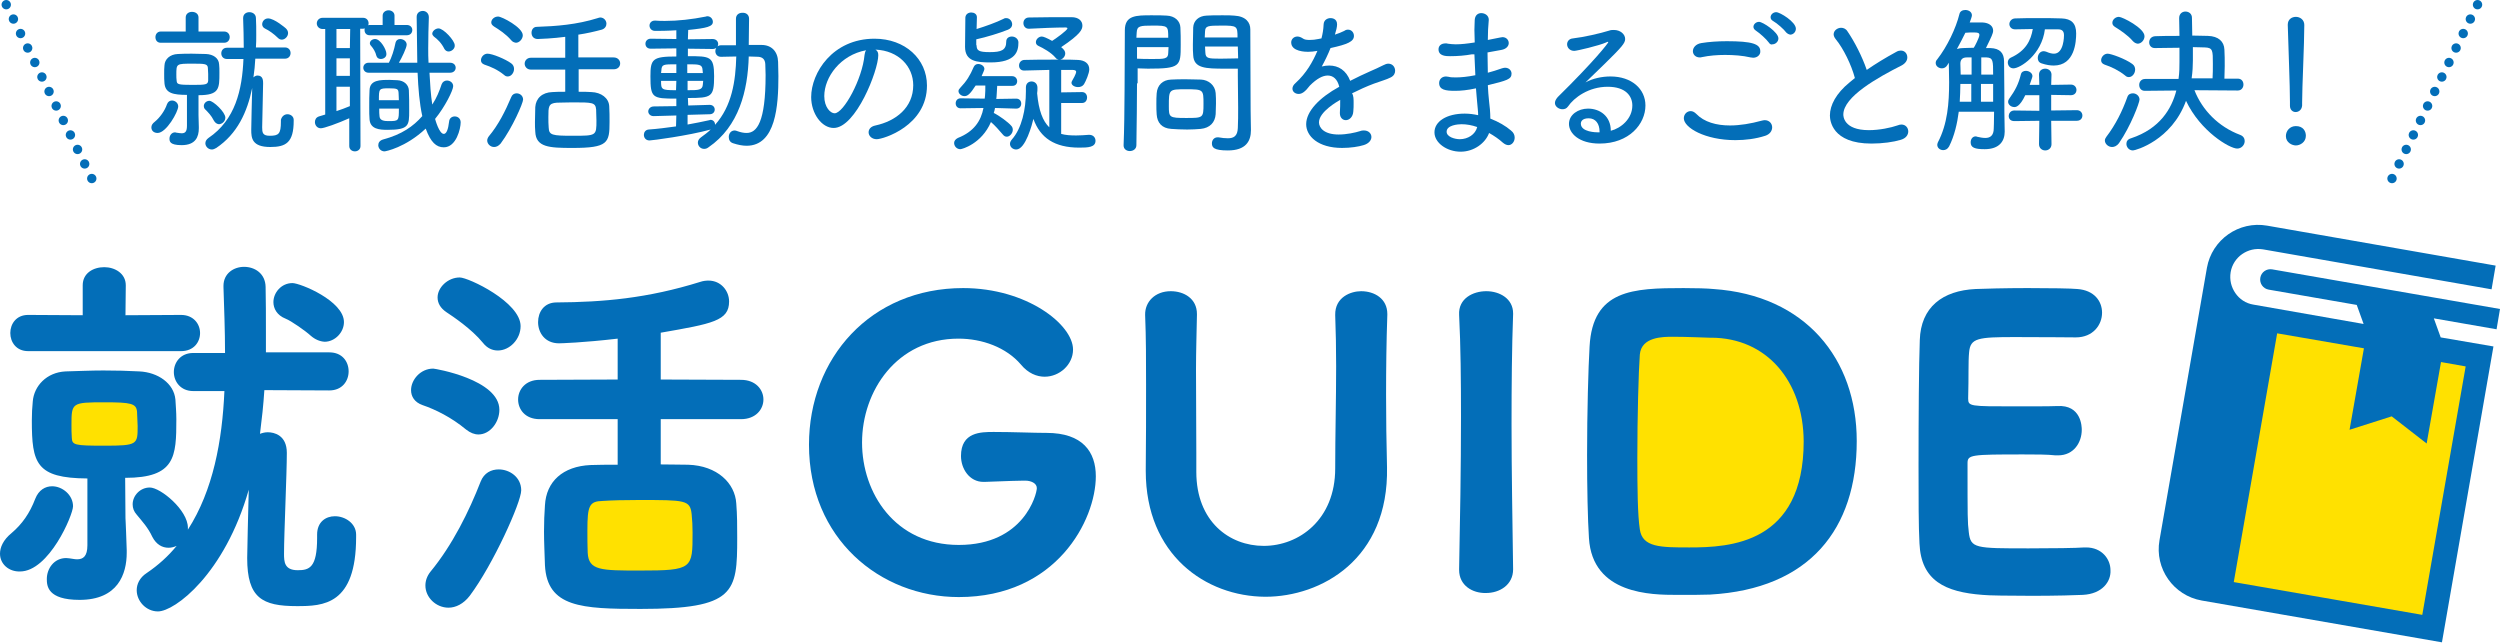 <?xml version="1.0" encoding="utf-8"?>
<!-- Generator: Adobe Illustrator 24.1.0, SVG Export Plug-In . SVG Version: 6.00 Build 0)  -->
<svg version="1.1" id="レイヤー_1" xmlns="http://www.w3.org/2000/svg" xmlns:xlink="http://www.w3.org/1999/xlink" x="0px"
	 y="0px" viewBox="0 0 801 205.9" style="enable-background:new 0 0 801 205.9;" xml:space="preserve">
<style type="text/css">
	.st0{fill:#036EB8;}
	.st1{fill:none;stroke:#036EB8;stroke-width:3;stroke-linecap:round;stroke-miterlimit:10;}
	.st2{fill:none;stroke:#036EB8;stroke-width:3;stroke-linecap:round;stroke-miterlimit:10;stroke-dasharray:0,5.173;}
	.st3{fill:#FFE100;}
</style>
<g>
	<path class="st0" d="M48.5,40.8c0-0.6,0.3-1.2,1.1-1.8c1.6-1.3,3.2-3.5,3.9-5.6c0.3-0.8,0.9-1.2,1.6-1.2c1,0,2,0.8,2,1.9
		c0,1.7-3.8,8.5-6.6,8.5C49.3,42.6,48.5,41.9,48.5,40.8z M51.5,13.7c-1.2,0-1.7-0.9-1.7-1.8c0-0.9,0.6-1.8,1.7-1.8h8V5.6
		c0-1.2,1-1.8,2-1.8c1.1,0,2.1,0.6,2.1,1.8v4.5h8.2c1.2,0,1.8,0.9,1.8,1.8c0,0.9-0.6,1.8-1.8,1.8H51.5z M60,30.4
		c-4.5,0-7-0.5-7.3-3.7c-0.1-0.9-0.1-1.9-0.1-3c0-1,0-2,0.1-2.8c0.1-1.9,1.7-3.5,4.3-3.6c1.5-0.1,3-0.1,4.5-0.1
		c1.5,0,3.1,0.1,4.5,0.1c2.3,0.1,4.1,1.3,4.2,3.3c0.1,0.8,0.1,1.7,0.1,2.7c0,5.1,0,7.2-6.7,7.2v6.4c0,0.2,0.1,3.4,0.1,3.8v0.4
		c0,2.7-1,5.4-5.5,5.4c-3.8,0-3.9-1.2-3.9-2.1c0-1,0.7-2,1.8-2c0.1,0,0.3,0.1,0.4,0.1c0.7,0.1,1.3,0.2,1.7,0.2
		c1.1,0,1.7-0.5,1.7-2.4V30.4z M66.7,23.7c0-0.7-0.1-1.4-0.1-2c-0.1-1.3-1.2-1.3-4.9-1.3c-5.2,0-5.2,0-5.2,3.5c0,0.7,0,1.3,0.1,2
		c0.1,1.1,0.4,1.3,5.1,1.3c4.3,0,4.9-0.1,5-1.4C66.7,25.1,66.7,24.4,66.7,23.7z M68.5,38.6C67.7,37,66.7,36,65.7,35
		c-0.3-0.3-0.4-0.7-0.4-1c0-0.9,0.8-1.7,1.8-1.7c1.2,0,5.1,3.6,5.1,5.4c0,1.2-1.1,2.1-2.1,2.1C69.4,39.7,68.9,39.3,68.5,38.6z
		 M92.1,36.6c1,0,2,0.7,2,1.8v0.3c0,7-2.5,8.4-7.5,8.4c-5.9,0-6.1-2.9-6.1-5.5c0-1.6,0.2-9.4,0.3-13.4C79.2,36,76,42.9,69.3,47.4
		c-0.5,0.3-1,0.5-1.4,0.5c-1.2,0-2.1-1-2.1-2c0-0.6,0.3-1.2,1-1.7c8.6-5.8,10.8-15.4,11.2-25.3h-5.3c-1.2,0-1.8-0.9-1.8-1.8
		c0-0.9,0.6-1.8,1.8-1.8h5.4c0-3.2-0.1-6.3-0.2-9.4V5.8c0-1.3,1-1.9,2-1.9c1.1,0,2.1,0.7,2.1,1.9c0.1,1.7,0.1,3.5,0.1,5.4
		c0,1.3,0,2.7-0.1,4h9.3c1.2,0,1.8,0.9,1.8,1.8c0,0.9-0.6,1.8-1.8,1.8h-9.5c-0.1,2-0.3,4-0.6,6c0.4-0.4,0.9-0.6,1.3-0.6
		c1.8,0,1.8,1.7,1.8,2.5c0,2.9-0.3,11.4-0.3,14.1c0,1.6,0.1,2.7,2.4,2.7c2.9,0,3.6-0.6,3.6-4.5v-0.6C90.3,37.2,91.2,36.6,92.1,36.6z
		 M89,12.1c-1.2-1.2-2.9-2.4-4-2.9c-0.7-0.3-1-0.9-1-1.4c0-1,0.8-1.9,1.9-1.9c2,0,5.6,3.1,5.7,3.2c0.5,0.5,0.7,1,0.7,1.5
		c0,1.1-1,2.1-2,2.1C89.8,12.7,89.4,12.5,89,12.1z"/>
	<path class="st0" d="M112.1,37.8c-4,1.8-8.3,3.3-9.3,3.3c-1.2,0-1.9-1-1.9-2c0-0.8,0.4-1.5,1.3-1.8l2-0.6V9.3h-0.8
		c-1.2,0-1.9-0.9-1.9-1.8c0-0.9,0.7-1.8,1.9-1.8h12.9c1.2,0,1.8,0.9,1.8,1.8c0,0.2-0.1,0.4-0.1,0.6c0.2-0.1,0.4-0.1,0.6-0.1h4V5
		c0-1.1,1-1.7,1.9-1.7s1.9,0.6,1.9,1.7v3h3.9c1.2,0,1.8,0.8,1.8,1.6c0,0.9-0.6,1.7-1.8,1.7h-11.8c-1.2,0-1.7-0.8-1.7-1.7
		c0-0.2,0-0.3,0.1-0.5c-0.2,0.1-0.4,0.1-0.7,0.1h-0.8l0.1,37.6c0,1.1-0.9,1.7-1.8,1.7c-0.9,0-1.8-0.6-1.8-1.7V37.8z M112.2,9.3h-4.4
		v6.1h4.3L112.2,9.3z M112.1,18.7h-4.3v5.6h4.3V18.7z M112.1,27.8h-4.3v7.8c1.5-0.5,2.9-1,4.3-1.6L112.1,27.8z M137.6,23.2
		c0.2,3.6,0.4,7.2,0.9,10.3c1.4-2.1,2.3-4.4,3-6.5c0.3-0.8,1-1.2,1.7-1.2c1,0,2,0.7,2,1.8c0,1.3-2.6,6.6-5.8,10.5
		c0.1,0.3,1.3,4.8,2.8,4.8c0.8,0,1.4-1.3,1.7-4c0.1-1.1,1-1.6,1.8-1.6c1,0,1.9,0.7,1.9,1.9c0,2-1.4,8-5.4,8c-2.4,0-4.2-1.6-5.8-6
		c-6.5,6.1-12.9,7.3-13.2,7.3c-1.2,0-2-1-2-2c0-0.8,0.5-1.5,1.5-1.8c6-1.6,9.7-4.2,12.6-7.5c-0.9-4.1-1.3-8.9-1.5-13.9h-15.7
		c-1.1,0-1.7-0.8-1.7-1.6s0.6-1.6,1.7-1.6h6.5c0.9-1.7,1.7-4.2,2.1-6.3c0.2-0.9,0.8-1.3,1.5-1.3c1,0,2.1,0.7,2.1,1.8
		c0,1-1.6,4.3-2.5,5.8h5.9c-0.1-5-0.1-10-0.2-14.6V5.4c0-1.3,1-1.9,2-1.9c0.9,0,1.9,0.7,1.9,2v0.1c-0.1,2.9-0.2,6.3-0.2,9.9
		c0,1.5,0,3.1,0.1,4.6h6.9c1.2,0,1.8,0.8,1.8,1.6s-0.6,1.6-1.8,1.6H137.6z M124.2,41.6c-2.6,0-5.6-0.2-5.8-3.4
		c-0.1-0.9-0.1-2.4-0.1-3.8c0-2,0-4.2,0.1-5.5c0.1-3.3,3.4-3.3,6.4-3.3c0.9,0,1.7,0.1,2.5,0.1c2.2,0.1,3.6,1.5,3.7,3.2
		c0.1,1.7,0.1,4.4,0.1,6.6C131.1,40.1,131.1,41.6,124.2,41.6z M122,18.9c-0.6,0-1.2-0.3-1.4-1c-0.3-1.3-1-2.4-1.7-3.2
		c-0.3-0.3-0.4-0.6-0.4-0.8c0-0.8,0.8-1.4,1.7-1.4c1.7,0,3.6,3.4,3.6,4.7C123.9,18.3,122.9,18.9,122,18.9z M127.8,32.1
		c0-0.9-0.1-1.7-0.1-2.4c-0.1-1.2-0.4-1.4-3.1-1.4c-3.2,0-3.2,0.1-3.2,3.8H127.8z M121.5,34.7c0,1.1,0,2,0.1,2.6
		c0.1,1.4,1.7,1.5,2.9,1.5c3.3,0,3.3-0.1,3.3-4H121.5z M143.7,16.5c-0.5,0-1-0.3-1.3-0.8c-1-2-2.2-3.1-3.4-4
		c-0.3-0.3-0.5-0.6-0.5-0.9c0-0.8,1-1.7,2-1.7c1.6,0,5.2,3.9,5.2,5.4C145.8,15.6,144.7,16.5,143.7,16.5z"/>
	<path class="st0" d="M161.5,24c-2.1-1.7-4.2-2.6-6.3-3.3c-0.8-0.3-1.1-0.8-1.1-1.4c0-1,0.9-2.1,2.1-2.1c1.5,0,5.7,1.7,7.6,3.1
		c0.7,0.5,0.9,1.2,0.9,1.8c0,1.2-0.9,2.4-2,2.4C162.3,24.5,161.9,24.4,161.5,24z M158.3,47.1c-1.2,0-2.2-1-2.2-2.1
		c0-0.4,0.2-0.9,0.5-1.3c3.1-3.7,5.3-8.1,7.2-12.6c0.3-0.8,1-1.2,1.7-1.2c1.1,0,2.1,0.8,2.1,2c0,1.1-3.4,9-7.2,14.1
		C159.7,46.8,159,47.1,158.3,47.1z M163.8,12.9c-1.7-2-3.9-3.4-5.5-4.4c-0.6-0.4-0.9-0.8-0.9-1.3c0-1,1-1.9,2.2-1.9s7.9,3.5,7.9,6
		c0,1.2-1.1,2.4-2.2,2.4C164.7,13.6,164.2,13.4,163.8,12.9z M185.4,22.3v7.1c1.5,0,2.9,0,4.1,0.1c3.1,0.1,5.6,1.9,5.7,4.6
		c0.1,1.6,0.1,3.3,0.1,5c0,6.7-0.5,8.3-11.9,8.3c-7.4,0-11.7-0.2-11.9-5.2c-0.1-1-0.1-2-0.1-3.1c0-1.6,0.1-3.3,0.1-4.8
		c0.2-2.8,2.2-4.7,5.5-4.8c1.2-0.1,2.6-0.1,4.1-0.1v-7.1h-11c-1.3,0-2-1-2-1.9c0-0.9,0.7-1.9,2-1.9h11v-6.7
		c-3.7,0.5-8.2,0.7-8.8,0.7c-1.4,0-2-1-2-2s0.6-1.9,1.7-1.9c6.2-0.2,12.8-0.7,19.5-2.8c0.3-0.1,0.6-0.2,0.8-0.2c1.2,0,2,1,2,2
		c0,0.8-0.5,1.6-1.5,1.9c-2.2,0.6-4.8,1.2-7.5,1.6v7.3h11.3c1.4,0,2.1,1,2.1,1.9c0,1-0.7,1.9-2.1,1.9H185.4z M191,35.1
		c-0.2-2.3-1.2-2.3-7.6-2.3c-1.8,0-3.7,0.1-5,0.1c-2.7,0.2-2.7,1.3-2.7,4.6c0,1.2,0,2.4,0.1,3.4c0.1,2.4,1.1,2.6,7.7,2.6
		c7.6,0,7.6,0,7.6-4.9C191.1,37.5,191,36.3,191,35.1z"/>
	<path class="st0" d="M220.3,36.8v3.1c2.6-0.5,4.9-0.9,7-1.4c0.2-0.1,0.3-0.1,0.4-0.1c0.8,0,1.4,0.7,1.4,1.5V40
		c5.4-6,6.6-14,6.8-21.9c-1.7,0-3.3,0.1-4.8,0.1h-0.1c-1.2,0-1.8-0.9-1.8-1.8s0.6-1.9,1.8-1.9h4.8V6c0-1.3,1-1.9,2-1.9
		C239,4,240,4.7,240,6l-0.1,8.4h4.1c3.2,0,5.2,2.1,5.3,5.4c0,1.5,0.1,3,0.1,4.6c0,9.4-0.8,22.3-10.2,22.3c-1.3,0-2.8-0.3-4.3-0.8
		c-1-0.3-1.4-1.1-1.4-2c0-1.1,0.7-2.1,1.9-2.1c0.3,0,0.5,0.1,0.8,0.2c1.1,0.4,2.1,0.6,3,0.6c3.3,0,6.1-3.4,6.1-18.6
		c0-1.2-0.1-2.4-0.1-3.5c-0.1-1.6-1-2.2-2.2-2.3c-0.9,0-2-0.1-3.1-0.1c-0.3,10.9-3.1,22.4-12.9,29.1c-0.5,0.4-1,0.5-1.4,0.5
		c-1.2,0-2-1-2-2c0-0.6,0.3-1.2,1-1.7c1.1-0.8,2.2-1.6,3.1-2.5c-7.3,2-18.8,3.5-19.6,3.5c-1.2,0-1.8-0.9-1.8-1.8
		c0-0.8,0.5-1.6,1.5-1.7c2.9-0.2,5.9-0.6,8.8-1l0.1-3.5l-7.2,0.2h-0.1c-1.1,0-1.7-0.8-1.7-1.5s0.6-1.6,1.8-1.6l7.2-0.1v-2.4
		c-7.7,0-8.3-0.2-8.3-7.2c0-5.5,0.7-6.3,8.3-6.3v-2.6l-8.2,0.1c-1.2,0-1.7-0.8-1.7-1.6c0-0.8,0.6-1.6,1.7-1.6l8.2,0.1V9.7
		c-0.3,0-2.4,0.2-6.8,0.2c-1.2,0-1.8-0.9-1.8-1.7c0-0.8,0.6-1.6,1.7-1.6h0.2c1,0.1,2,0.1,3.1,0.1c4.1,0,8.6-0.5,13.1-1.4
		c0.2-0.1,0.3-0.1,0.4-0.1c1.1,0,1.8,0.9,1.8,1.8c0,1.5-1.9,2-7.9,2.6c0,0.9-0.1,1.8-0.1,3l7.9-0.1c1.2,0,1.8,0.8,1.8,1.6
		c0,0.8-0.6,1.6-1.8,1.6l-7.9-0.1V18c7.1,0,8.4,0,8.4,6.4c0,6.7-0.8,7-8.4,7l0.1,2.4l6.8-0.2h0.1c1,0,1.6,0.7,1.6,1.5
		c0,0.8-0.6,1.5-1.6,1.5L220.3,36.8z M216.7,20.6c-4.2,0-4.7,0-4.8,2l-0.1,0.8h4.9V20.6z M216.7,25.9h-4.9c0,2.8,0.1,3,4.8,3
		L216.7,25.9z M225.2,23.4c0-0.3-0.1-0.7-0.1-1c-0.1-1.8-1.1-1.8-4.9-1.8v2.8H225.2z M220.3,25.9v3c3.5,0,4.8,0,4.9-1.9
		c0-0.4,0.1-0.7,0.1-1.1H220.3z"/>
	<path class="st0" d="M281.4,17.7c0,4.9-7.2,23.3-14.3,23.3c-3.8,0-7.2-4.6-7.2-9.9c0-7.7,6.8-18.7,20.3-18.7
		c9.8,0,16.8,6.5,16.8,15c0,12.9-14,17.2-16.1,17.2c-1.6,0-2.6-1.1-2.6-2.2c0-1,0.7-1.9,2.2-2.2c6.5-1.4,12.1-5.7,12.1-12.9
		c0-6-4.7-11.1-12.1-11.4C281.2,16.3,281.4,16.9,281.4,17.7z M264.1,30.8c0,3.6,2,5.5,3.3,5.5c2.9,0,8.9-11,9.6-18.7
		c0.1-0.6,0.2-1.1,0.5-1.5C269.3,17.6,264.1,24.7,264.1,30.8z"/>
	<path class="st0" d="M318.8,34.6c-0.1,0.5-0.2,1.1-0.4,1.6c1.7,0.8,4.7,3,5.6,4.1c0.4,0.4,0.5,0.9,0.5,1.3c0,1.1-1,2.2-1.9,2.2
		c-0.5,0-0.9-0.2-1.3-0.7c-1.1-1.3-2.6-3-3.8-4c-3,7-9.3,8.7-9.8,8.7c-1.2,0-2-1-2-2c0-0.6,0.4-1.2,1.2-1.6c5.1-2,7.4-5.4,8.2-9.6
		l-7.3,0.1c-1.1,0-1.6-0.8-1.6-1.6c0-0.8,0.5-1.6,1.6-1.6l7.7,0.1c0-0.3,0.1-0.6,0.1-0.9c0.1-1,0.1-2.2,0.1-3.3h-3.1
		c-1.8,2.8-2.6,3.4-3.6,3.4c-1,0-1.9-0.8-1.9-1.6c0-0.4,0.2-0.7,0.5-1c2.1-2.2,3.2-4,4.4-6.8c0.3-0.6,0.8-0.9,1.4-0.9
		c1,0,2,0.7,2,1.6c0,0.3-0.5,1.4-0.9,2.3h9.8c1,0,1.6,0.8,1.6,1.6c0,0.8-0.5,1.5-1.5,1.5h-4.9l-0.2,3.4c0,0.3-0.1,0.6-0.1,0.8
		l6.4-0.1c1.1,0,1.6,0.8,1.6,1.6c0,0.8-0.5,1.6-1.6,1.6L318.8,34.6z M312.9,14.5c0,1.7,0.7,2.2,4.2,2.2c3.7,0,5.3-0.6,5.3-3.4
		c0-1.1,0.9-1.6,1.8-1.6c1.1,0,2.1,0.8,2.1,1.9c0,2.8-0.8,6.4-8.9,6.4c-4.4,0-8.2-0.3-8.2-5c0-2.7,0.1-6.8,0.1-9.4
		c0.1-1.1,1-1.6,1.9-1.6s1.8,0.5,1.8,1.5v0.1c0,1.2-0.1,2.5-0.1,3.7c2.9-0.9,6.3-2.1,8.7-3.3c0.3-0.2,0.6-0.2,0.8-0.2
		c1.1,0,1.9,1,1.9,2c0,0.7-0.4,1.3-1.3,1.7c-2.7,1.1-7,2.4-10.2,3.1V14.5z M340,32.9v10c1.4,0.4,3,0.5,4.8,0.5c1.3,0,2.6-0.1,4-0.2
		h0.2c1.3,0,2,0.9,2,1.9c0,2.1-2.4,2.2-5.2,2.2c-7.9,0-12.5-3.1-14.7-9.2c-0.4,1.7-2.5,9.8-5.5,9.8c-1.1,0-2-0.8-2-1.8
		c0-0.5,0.2-0.9,0.6-1.4c3.2-3.6,4.5-9.7,4.5-15.4v-1.3c0-1.3,0.9-1.9,1.8-1.9c1,0,1.9,0.7,1.9,2c0,0.6,0,1.2-0.1,1.8
		c0.5,5.5,1.8,8.9,3.9,10.9V22.4l-8,0.2h-0.1c-1.1,0-1.6-0.8-1.6-1.6c0-0.9,0.6-1.7,1.6-1.8c2.5-0.1,7.1-0.1,11.1-0.1
		c-0.4-0.1-0.7-0.2-1-0.6c-1.4-1.7-4-3.1-5.5-3.8c-0.6-0.3-0.8-0.7-0.8-1.2c0-0.9,0.9-1.8,1.9-1.8c0.5,0,1.7,0.5,3.3,1.4
		c1-0.6,4.9-3.4,4.9-4c0-0.2-0.2-0.3-0.5-0.3c-2.9,0-8.3,0.2-11.7,0.4h-0.2c-1.1,0-1.7-0.9-1.7-1.8c0-0.9,0.6-1.8,1.8-1.8
		c4-0.1,9.4-0.1,13.5-0.1h0.1c2.3,0,3.5,1.2,3.5,2.7c0,1.2-0.5,2.7-6.8,6.9c1,0.8,1.3,1.4,1.3,2c0,1-0.8,1.9-1.7,2
		c2.2,0,4.3,0,5.8,0.1c2.1,0.1,3.6,1.1,3.6,3c0,1.3-1.1,3.8-1.7,4.8c-0.5,0.7-1.2,0.9-1.9,0.9c-1.1,0-2.1-0.6-2.1-1.4
		c0-0.2,0.1-0.4,0.2-0.6c1.3-2.2,1.3-2.8,1.3-2.9c0-0.4-0.4-0.6-1.2-0.6H340v7.2l6.7-0.1c1.1,0,1.6,0.9,1.6,1.7
		c0,0.9-0.5,1.8-1.6,1.8H340z"/>
	<path class="st0" d="M364.3,26.7c0,5.6-0.1,12.5-0.2,19.8c0,1.3-1.1,1.9-2.1,1.9c-1,0-2-0.6-2-1.8v-0.1c0.4-9.4,0.3-25.7,0.4-36.8
		c0-4.8,3.6-4.8,8.5-4.8c1.9,0,3.9,0,4.9,0.1c2.6,0.1,4.3,1.7,4.4,3.8c0.1,1.7,0.1,3.7,0.1,5.6c0,6.8-0.1,7.6-10.5,7.6
		c-1.2,0-2.4-0.1-3.3-0.1V26.7z M374.3,12.1c0-3.8,0-3.9-5-3.9c-4,0-5,0.1-5.1,2.2c0,0.5-0.1,1.1-0.1,1.7H374.3z M364.3,15v3.8
		c1.1,0.1,3.4,0.1,5.3,0.1c3.3,0,4.7,0,4.7-1.9c0-0.6,0.1-1.2,0.1-1.9H364.3z M384.7,41.3c-1.2,0.1-2.8,0.2-4.3,0.2
		c-1.8,0-3.7-0.1-5.1-0.2c-3.1-0.2-4.5-2-4.7-4.6c-0.1-1.1-0.1-2.2-0.1-3.4c0-1.2,0-2.4,0.1-3.4c0.2-2.6,1.9-4.3,4.6-4.4
		c1.3-0.1,3.1-0.1,4.8-0.1c1.8,0,3.6,0.1,4.8,0.1c2.4,0.1,4.5,1.8,4.7,4.3c0.1,1.1,0.1,2.2,0.1,3.4c0,1.1-0.1,2.3-0.1,3.4
		C389.3,39.2,387.7,41,384.7,41.3z M380,28.6c-5.5,0-5.5,0-5.5,5.4c0,3.6,0.1,3.8,5.5,3.8c5.5,0,5.6,0,5.6-4.5
		C385.6,28.7,385.6,28.6,380,28.6z M392.6,22c-6.4,0-10.1-0.1-10.3-4.3c-0.1-1-0.1-2.1-0.1-3.3c0-1.8,0.1-3.8,0.1-5.6
		c0.1-2.1,1.7-3.7,4.3-3.8c1-0.1,3.1-0.1,5.1-0.1c1.5,0,2.9,0,3.7,0.1c3.8,0.2,5.2,2.2,5.2,4.4c0,8.8,0.1,18.2,0.1,25.9
		c0,2.4,0.1,4.6,0.1,6.4c0,3.5-1.6,6.5-7.4,6.5c-4.6,0-5.1-1-5.1-2.3c0-1,0.7-1.9,1.8-1.9h0.3c1.1,0.2,2.1,0.3,3,0.3
		c1.9,0,3.1-0.7,3.2-3.3c0.1-2,0.1-4.2,0.1-6.5c0-3.5-0.1-7-0.1-10.3v-2.2C395.6,22,394.1,22,392.6,22z M396.5,12.1
		c0-3.8-0.1-3.9-5.2-3.9c-4.3,0-5.1,0.1-5.2,1.8c0,0.6-0.1,1.3-0.1,2H396.5z M386.1,15c0,0.7,0.1,1.4,0.1,1.9
		c0.1,1.8,0.9,1.9,4.8,1.9c2.1,0,4.5-0.1,5.7-0.1c0-1.3-0.1-2.6-0.1-3.8H386.1z"/>
	<path class="st0" d="M433.7,33c0,0.9,0,1.8-0.1,2.7c-0.1,1.8-1.3,2.8-2.4,2.8c-1,0-1.9-0.8-1.9-2.2v-0.3c0.1-1.3,0.1-2.7,0.1-4
		c-0.7,0.4-6.8,3.8-6.8,7.2c0,1.7,1.6,3.9,6.3,3.9c2.6,0,5.3-0.6,6.9-1.1c0.5-0.2,0.9-0.2,1.2-0.2c1.5,0,2.4,1,2.4,2.1
		c0,1-0.8,2.1-2.5,2.6c-1.6,0.5-4.2,0.9-6.9,0.9c-7.7,0-11.5-3.8-11.5-7.6c0-4.1,4.2-8.5,10.6-12c-0.6-2.5-2-3.6-3.7-3.6
		c-1.6,0-3.5,1-5.7,3.2c-1.6,2.1-2.6,2.7-3.6,2.7c-1.1,0-2-0.7-2-1.7c0-0.6,0.3-1.2,1-1.8c3.5-3.2,5.5-6.8,7-10.3
		c-1.1,0.2-2.1,0.3-3,0.3c-0.6,0-5.4,0-5.4-3c0-1,0.8-1.9,2-1.9c0.5,0,1.1,0.2,1.7,0.6c0.5,0.4,1.3,0.5,2.2,0.5
		c0.9,0,1.9-0.1,2.8-0.3l1-0.2c0.4-1.6,0.6-2.7,0.7-4.6c0.1-1.3,1.2-1.9,2.2-1.9c0.4,0,2.1,0.1,2.1,2c0,0.9-0.3,2-0.7,3.3
		c1.2-0.4,2.2-0.8,3-1.2c0.4-0.3,0.8-0.4,1.2-0.4c1.1,0,1.9,0.9,1.9,2c0,1.8-2,2.7-7.5,3.9c-0.7,1.8-1.7,3.9-2.8,5.9
		c0.8-0.2,1.6-0.3,2.4-0.3c2.9,0,5.4,1.5,6.7,4.9c2.2-1.1,4.4-2.2,6.5-3.1c1.2-0.5,2.7-1.2,4.1-1.9c0.6-0.3,1.1-0.5,1.6-0.5
		c1.4,0,2.2,1.1,2.2,2.3c0,0.8-0.4,1.6-1.4,2.1c-1.6,0.8-2.7,1-5.4,2c-2.4,0.9-4.8,2-7,3.1C433.7,30.7,433.7,31.8,433.7,33z"/>
	<path class="st0" d="M471.6,17.4c-2.2,0.4-4.5,0.6-7,0.6c-1.2,0-3.7,0-3.7-2.2c0-1,0.7-1.9,2.3-1.9c0.2,0,0.5,0,0.7,0.1
		c0.8,0.1,1.6,0.2,2.5,0.2c1.7,0,3.6-0.2,6.1-0.6c0-1.4-0.1-2.8-0.1-4c0-1.2,0.1-2.3,0.1-3.2c0.1-1.6,1.1-2.2,2.1-2.2
		c1.2,0,2.4,0.8,2.4,2.1v0.1c-0.2,2-0.3,4.2-0.3,6.4c4.5-0.9,4.5-0.9,4.7-0.9c1.2,0,2,0.9,2,1.9c0,0.9-0.7,1.9-2.4,2.2l-4.4,0.8
		c0,2.2,0.1,4.3,0.1,6.5c1.4-0.4,2.9-0.8,4.5-1.4c0.4-0.1,0.7-0.2,1-0.2c1.3,0,2.1,0.9,2.1,1.9c0,1.8-1.5,2.2-7.6,3.7
		c0.1,1.8,0.2,3.6,0.4,5.2c0.2,1.5,0.4,3.6,0.4,5.5c2.6,1,5,2.4,6.6,3.8c0.9,0.7,1.2,1.5,1.2,2.3c0,1.3-0.9,2.4-2,2.4
		c-0.6,0-1.2-0.3-1.8-0.8c-1.2-1.1-2.8-2.2-4.4-3.1c-1.2,3.3-4.9,6-9.1,6c-4.4,0-8.4-2.8-8.4-6.2c0-3.5,3.9-6,9.7-6
		c1.5,0,2.9,0.2,4.3,0.5c0-1.2-0.2-2.5-0.3-3.9c-0.1-1.4-0.3-3-0.4-4.7c-2.7,0.6-4.9,0.8-6.7,0.8c-3,0-5.1-0.3-5.1-2.5
		c0-1.1,0.8-2.1,2.2-2.1c0.3,0,0.5,0.1,0.8,0.1c0.7,0.2,1.5,0.2,2.5,0.2c1.5,0,3.6-0.2,6.1-0.7c-0.1-2.2-0.2-4.5-0.3-6.7L471.6,17.4
		z M468.3,39.8c-1.2,0-4.8,0.3-4.8,2.4c0,1.7,2.7,2.4,4.2,2.4c2.6,0,5-1.5,5.6-3.9C471.6,40.1,469.9,39.8,468.3,39.8z"/>
	<path class="st0" d="M523,33.8c0-3-2.1-6-7.9-6c-6.1,0-10.8,3.5-12.7,6.3c-0.5,0.7-1.1,0.9-1.8,0.9c-1.2,0-2.4-0.9-2.4-2
		c0-0.6,0.3-1.2,0.9-1.9c11.7-11.5,16.2-17.3,16.2-17.6c0-0.1-0.1-0.1-0.2-0.1s-0.3,0.1-0.5,0.2c-2.2,1-9.4,2.7-10.2,2.7
		c-1.5,0-2.3-1.1-2.3-2.1c0-0.9,0.6-1.8,1.9-1.9c3.5-0.4,8.7-1.6,11.6-2.5c0.5-0.2,1-0.2,1.5-0.2c2,0,3.6,1.3,3.6,2.9
		c0,1.3-1,2.5-6.4,7.8c-2.1,2-4.3,4.2-6.3,6.1c2.4-1.3,5.3-1.9,8-1.9c6.8,0,11.2,4,11.2,9.3c0,5.9-5.2,12.2-14.7,12.2
		c-6.6,0-9.8-3.3-9.8-6.3c0-3,3-4.9,6.1-4.9c3.8,0,7.3,2.4,7.3,7.1C519.3,41.1,523,38.1,523,33.8z M512.5,42.2
		c0-2.6-1.3-4.3-3.5-4.3c-2.3,0-2.5,1.3-2.5,1.7c0,2.8,5.1,2.8,5.5,2.8h0.5V42.2z"/>
	<path class="st0" d="M556,44.9c-9.7,0-16.5-4-16.5-7c0-1.3,1-2.3,2.2-2.3c0.6,0,1.2,0.3,1.8,0.9c2.5,2.6,6.4,3.7,10.8,3.7
		c3.2,0,6.7-0.6,10-1.5c0.4-0.1,0.8-0.2,1.1-0.2c1.5,0,2.4,1.1,2.4,2.3c0,1.1-0.7,2.2-2.2,2.7C562.5,44.5,559.2,44.9,556,44.9z
		 M561.7,18.5c-0.2,0-0.5-0.1-0.8-0.1c-2.6-0.6-5.4-0.8-8.2-0.8c-2.5,0-5,0.2-7.4,0.7c-0.3,0.1-0.5,0.1-0.7,0.1c-1.4,0-2.2-1-2.2-2
		c0-1.1,0.9-2.3,2.7-2.6c2.4-0.4,5.3-0.6,8.2-0.6c8.1,0,10.7,0.9,10.7,3.2C564.1,17.4,563.2,18.5,561.7,18.5z M566.7,13.6
		c-0.7-1-2.9-3-4-3.7c-0.6-0.4-0.9-0.8-0.9-1.3c0-0.8,0.8-1.6,1.8-1.6c1.2,0,6.2,3.3,6.2,5.3c0,1.1-1,1.9-1.9,1.9
		C567.5,14.4,567,14.1,566.7,13.6z M572.3,10.4c-0.7-1-3-3-4.1-3.6c-0.7-0.4-0.9-0.8-0.9-1.3c0-0.8,0.8-1.6,1.8-1.6
		c1.2,0,6.3,3.1,6.3,5.3c0,1.1-0.9,1.9-1.8,1.9C573.1,11,572.7,10.8,572.3,10.4z"/>
	<path class="st0" d="M588.2,12.6c-0.5-0.6-0.7-1.2-0.7-1.6c0-1.2,1.2-2.1,2.4-2.1c0.7,0,1.5,0.3,2,1.1c2.2,3.2,4.7,8,6.2,12.4
		c2.9-2,6-3.9,9.5-5.8c0.5-0.3,1-0.4,1.4-0.4c1.3,0,2.1,1,2.1,2.2c0,0.9-0.5,1.8-1.7,2.5c-7.9,4-18.8,10.1-18.8,15.8
		c0,0.4,0,5,8.2,5c3.4,0,7.1-0.8,9.1-1.5c0.5-0.2,0.9-0.3,1.3-0.3c1.4,0,2.2,1.1,2.2,2.2c0,1.1-0.7,2.2-2.4,2.7
		c-2.3,0.7-5.8,1.2-9.4,1.2c-12.7,0-13.3-7.5-13.3-9c0-3.3,2-7.1,6.3-10.6l1.7-1.4C593.2,20.8,590.6,15.5,588.2,12.6z"/>
	<path class="st0" d="M627.6,35.7c-0.5,3.9-1.4,7.8-3.1,11.2c-0.5,0.9-1.2,1.2-1.9,1.2c-1,0-1.9-0.7-1.9-1.7c0-0.3,0.1-0.5,0.2-0.8
		c3.1-5.9,3.6-12.6,3.6-19.3c0-2.1-0.1-4.2-0.1-6.2l-0.5,0.8c-0.4,0.7-1.1,1-1.7,1c-1,0-2-0.7-2-1.7c0-0.4,0.1-0.8,0.5-1.2
		c3.2-4.1,6-10,7.1-14.5c0.2-0.9,1-1.3,1.9-1.3c1,0,2.1,0.6,2.1,1.7c0,0.4-0.3,1.2-0.7,2.3h4.1c2.2,0.1,3.4,1.2,3.4,2.6
		c0,0.9-0.5,1.9-2.3,5.6h1.4c3.1,0.1,4.4,1.6,4.4,4.3c0.1,5.3,0.1,14.4,0.1,16.2c0,0.8,0.1,4.4,0.1,6.1v0.2c0,2.9-1.6,5.6-6.4,5.6
		c-3.2,0-4.5-0.5-4.5-2.2c0-1,0.6-1.9,1.6-1.9c0.1,0,0.3,0,0.4,0.1c0.9,0.2,1.8,0.4,2.7,0.4c1.5,0,2.7-0.7,2.7-3.1
		c0-0.1,0.1-2.2,0.1-5.3H627.6z M634.2,11.2c0-0.7-0.6-0.8-1.8-0.8c-0.8,0-1.9,0-2.7,0.1c-0.8,1.7-1.8,3.5-2.7,5.2
		c0.6-0.2,1.3-0.3,2-0.3c0.9,0,2.1-0.1,3.4-0.1C632.7,14.9,634.2,12,634.2,11.2z M631.6,26.9h-3.5c0,1.9-0.1,3.8-0.2,5.7h3.7V26.9z
		 M631.6,18.4h-1.5c-1.5,0-2,0.9-2,2s0.1,2.2,0.1,3.5h3.5V18.4z M638.6,23.9c0-4.4,0-5.4-2.1-5.5h-1.7v5.5H638.6z M638.6,26.9h-3.9
		v5.7h3.9V26.9z M657.2,38.7l0.1,7.5c0,1.3-1,2-2,2c-1,0-2-0.7-2-2l0.1-7.5l-8,0.1c-1.3,0-1.8-0.8-1.8-1.6c0-0.9,0.6-1.8,1.8-1.8
		l8,0.1v-5h-4.5c-1.8,3.8-3.1,3.8-3.5,3.8c-1.1,0-2-0.8-2-1.7c0-0.3,0.1-0.6,0.3-0.9c2-2.8,3-4.7,3.8-7.9c0.2-0.8,0.9-1.1,1.6-1.1
		c1,0,2.1,0.7,2.1,1.7c0,0.1,0,0.3-0.9,2.8h3.1l-0.1-3.3c0-1.3,1-1.9,2-1.9c1,0,2,0.7,2,1.9l-0.1,3.3l6.3-0.1c1.2,0,1.8,0.9,1.8,1.7
		c0,0.9-0.6,1.7-1.8,1.7l-6.3-0.1v5l8.2-0.1c1.2,0,1.8,0.9,1.8,1.7c0,0.9-0.6,1.7-1.8,1.7L657.2,38.7z M655.2,9.3
		c-1,8.3-8,12.6-10.1,12.6c-1.2,0-1.8-1-1.8-1.9c0-0.6,0.3-1.2,0.9-1.5c4.9-2.2,6.5-5.6,7.1-9.2c-1.8,0-3.7,0.1-5.6,0.1h-0.1
		c-1.2,0-1.8-0.9-1.8-1.7s0.7-1.8,1.9-1.8c2.5-0.1,4.9-0.1,7.3-0.1c2.5,0,5,0,7.5,0.1c3.2,0.1,4.7,1.6,4.7,4.8
		c0,2.6-0.4,10.3-7.2,10.3c-1.1,0-2.4-0.2-3.9-0.7c-0.9-0.3-1.2-1-1.2-1.7c0-1.1,0.7-2.2,1.9-2.2c0.3,0,0.6,0.1,0.9,0.2
		c0.9,0.4,1.7,0.6,2.4,0.6c3.2,0,3.2-5.7,3.2-5.9c0-1.4-0.7-1.9-1.9-1.9H655.2z"/>
	<path class="st0" d="M680.9,24.2c-2.1-1.7-4.5-2.8-6.6-3.5c-0.8-0.3-1.1-0.8-1.1-1.4c0-1,0.9-2.1,2.1-2.1c1,0,5.6,1.6,7.9,3.3
		c0.7,0.5,0.9,1.2,0.9,1.8c0,1.2-0.9,2.4-2,2.4C681.7,24.7,681.3,24.6,680.9,24.2z M676.7,47.1c-1.2,0-2.3-1-2.3-2.1
		c0-0.4,0.2-0.8,0.5-1.2c2.9-3.8,5.1-8.2,6.7-12.7c0.3-0.9,1-1.2,1.8-1.2c1,0,2.1,0.8,2.1,2c0,1-2.8,8.5-6.6,14
		C678.2,46.8,677.4,47.1,676.7,47.1z M683.4,13.2c-1.7-2-4.2-3.6-5.8-4.6c-0.6-0.4-0.8-0.8-0.8-1.3c0-1,1-1.9,2.1-1.9
		s8.2,3.6,8.2,6.2c0,1.3-1.1,2.4-2.2,2.4C684.3,13.9,683.9,13.7,683.4,13.2z M703.1,28.9c2.5,6.4,7.7,11.7,14.6,14.3
		c1.1,0.4,1.5,1.2,1.5,2c0,1.2-1,2.4-2.4,2.4c-2.4,0-11.8-5.5-16.4-15.3c-4.6,12.7-16.2,15.9-17,15.9c-1.3,0-2.1-1.1-2.1-2.1
		c0-0.8,0.4-1.5,1.5-1.8c9.3-3.1,13-9.5,14.5-15.3l-10,0.1h-0.1c-1.2,0-1.8-0.9-1.8-1.9c0-0.9,0.6-1.9,1.9-1.9h10.7
		c0.3-2.1,0.3-4,0.3-5.5v-4.5c-2.8,0-5.6,0.1-7.8,0.1h-0.1c-1.2,0-1.8-0.9-1.8-1.8c0-1,0.6-1.9,1.9-2c2.1-0.1,4.9-0.1,7.8-0.1
		c0-1.9-0.1-3.8-0.1-5.6V5.8c0-1.4,1-2.1,2-2.1c1.1,0,2.1,0.7,2.1,2c0,1.8,0.1,3.7,0.1,5.7c1.8,0,3.5,0.1,5,0.1
		c3.4,0.1,5.2,1.8,5.3,4.4c0.1,1.5,0.1,3.4,0.1,5.3c0,1.4-0.1,2.7-0.1,4h4.3c1.2,0,1.8,0.9,1.8,1.9c0,0.9-0.6,1.9-1.8,1.9
		L703.1,28.9z M708.9,25.2c0.1-1.5,0.1-3.2,0.1-4.8c0-4.2,0-5.1-2.5-5.2c-1.1,0-2.5-0.1-3.9-0.1v4.3c0,1.7-0.1,3.6-0.4,5.7H708.9z"
		/>
	<path class="st0" d="M735.6,46.6c-1.2,0-3.2-0.9-3.2-3c0-1.7,1.3-3.2,3.2-3.2c2.3,0,3.2,1.6,3.2,3.1
		C738.8,45.6,736.9,46.6,735.6,46.6z M735.5,35.9c-0.9,0-1.8-0.7-1.8-2v-1.3c0-5.2-0.5-17.1-0.7-24.6V7.9c0-1.7,1.3-2.5,2.6-2.5
		c1.3,0,2.7,0.9,2.7,2.6c0,6.1-0.7,19.9-0.7,24.9v0.9C737.5,35.2,736.5,35.9,735.5,35.9z"/>
</g>
<line class="st1" x1="2" y1="1.5" x2="2" y2="1.5"/>
<line class="st2" x1="4.3" y1="6.1" x2="28.3" y2="54.9"/>
<line class="st1" x1="29.4" y1="57.2" x2="29.4" y2="57.2"/>
<line class="st1" x1="793.8" y1="1.5" x2="793.8" y2="1.5"/>
<line class="st2" x1="791.5" y1="6.1" x2="767.5" y2="54.9"/>
<line class="st1" x1="766.4" y1="57.2" x2="766.4" y2="57.2"/>
<polygon class="st3" points="725,103.1 795.2,115.8 779.1,202.2 711.2,188.3 "/>
<polygon class="st3" points="518.8,100.8 518.8,181.4 560.3,181.4 579.9,161.9 579.9,115.8 565.5,101.4 "/>
<rect x="20.7" y="126.7" class="st3" width="24.2" height="17.3"/>
<rect x="183.7" y="158.4" class="st3" width="40.3" height="27.6"/>
<g>
	<path class="st0" d="M0,177.4c0-2,1-4.4,3.7-6.6c3.4-2.9,5.8-6.3,7.6-11c1.1-2.8,3.2-4,5.4-4c3.3,0,6.7,2.8,6.7,6.4
		c0,2.8-7.7,20.9-17,20.9C2.8,183.2,0,180.7,0,177.4z M9,112.5c-3.8,0-5.7-2.9-5.7-5.8c0-2.9,1.9-5.8,5.7-5.8l17.5,0.1v-9.6
		c0-3.9,3.4-5.8,6.9-5.8c3.4,0,6.9,2,6.9,5.8v0.1l-0.1,9.5l17.8-0.1c4,0,6.1,2.9,6.1,5.8c0,2.9-2,5.8-6.1,5.8H9z M10.2,134.7
		c0-2.1,0.1-4.2,0.3-6.1c0.4-4.9,4.4-9.3,10.5-9.6c3.9-0.1,8.1-0.3,12.1-0.3s8.1,0.1,11.6,0.3c5.9,0.3,11,3.8,11.5,9
		c0.1,1.9,0.3,4,0.3,6.3c0,12-0.3,18.8-16.4,18.8l0.1,13c0-0.5,0.4,9.1,0.4,10.2v0.8c0,6.8-2.8,15.1-15.1,15.1
		c-10.3,0-10.5-4.5-10.5-6.7c0-3.3,2.3-6.7,6.2-6.7c0.4,0,0.8,0.1,1.1,0.1c0.9,0.1,1.6,0.3,2.4,0.3c1.9,0,3.3-0.9,3.3-4.5v-21.4
		C11.5,153.2,10.2,148.4,10.2,134.7z M43.9,131.8c-0.3-2.5-1.9-2.9-10.3-2.9c-10.6,0-10.7,0.1-10.7,7.3c0,1.4,0,2.6,0.1,4
		c0.1,2.4,0.8,2.6,10.5,2.6c10.6,0,10.6-0.4,10.6-6.3C44,134.9,44,133.3,43.9,131.8z M107.3,165.4c3.3,0,6.8,2.3,6.8,5.9v0.8
		c0,21.8-10.6,22.1-19,22.1c-11.1,0-15.9-2.6-15.9-15.4c0-2.9,0.3-13.2,0.5-21.9c-7.7,27-23.7,39-29.1,39c-3.8,0-6.8-3.3-6.8-6.8
		c0-1.9,0.9-4,3.2-5.5c3.7-2.5,6.9-5.4,9.6-8.7c-0.9,0.4-1.8,0.6-2.6,0.6c-2,0-3.9-1-5.2-3.5c-1.4-3-3.2-4.9-5-7.1
		c-0.9-1-1.3-2.1-1.3-3.3c0-2.8,2.4-5.4,5.5-5.4c3.4,0,12.2,7.2,12.2,12.9v0.6c8.1-12.6,11-28.5,11.7-44.4h-10c-4,0-6.2-3-6.2-6.1
		c0-3,2.1-6.1,6.2-6.1h10.2c0-7.3-0.3-14.5-0.5-21.1v-0.4c0-4,3.3-6.1,6.6-6.1c3.4,0,6.8,2.1,6.9,6.4c0.1,4.5,0.1,9.5,0.1,14.6v6.4
		h20.3c4.2,0,6.2,3,6.2,6.1c0,3-2,6.1-6.2,6.1l-20.8-0.1c-0.3,4.7-0.8,9.3-1.4,14c0.8-0.3,1.6-0.5,2.5-0.5c2,0,6.1,0.9,6.1,6.6
		c0,6.7-0.9,26.1-0.9,32.3c0,2.6,0.1,5.3,4.4,5.3c3.7,0,6.2-0.8,6.2-10.3v-1.1C101.6,167.2,104.4,165.4,107.3,165.4z M99.6,107.6
		c-1.6-1.5-6.3-4.8-8.1-5.5c-2.8-1.1-3.9-3.3-3.9-5.3c0-3,2.5-6.1,6.1-6.1c2.5,0,16.5,5.7,16.5,12.5c0,3.3-2.9,6.3-6.2,6.3
		C102.5,109.4,101,108.8,99.6,107.6z"/>
	<path class="st0" d="M149.3,137.6c-4.7-3.9-9.8-6.4-13.9-7.8c-2.6-0.9-3.7-2.8-3.7-4.8c0-3.3,3-6.9,7.1-6.9
		c0.6,0,21.2,3.5,21.2,13.2c0,4-3,7.9-6.7,7.9C152,139.2,150.7,138.7,149.3,137.6z M143.7,194.7c-4,0-7.4-3.3-7.4-7.1
		c0-1.5,0.5-3,1.6-4.4c7.1-8.6,12.4-19.4,16.1-28.9c1.1-2.8,3.4-3.9,5.8-3.9c3.5,0,7.2,2.5,7.2,6.7c0,3.8-9,23.8-16.5,33.8
		C148.5,193.5,146,194.7,143.7,194.7z M154.7,109.8c-3.7-4.5-9.6-8.4-11.7-9.8c-1.9-1.3-2.8-2.9-2.8-4.7c0-3.2,3.3-6.4,7.1-6.4
		c2.8,0,19.5,7.9,19.5,15.6c0,4.2-3.5,7.8-7.3,7.8C157.8,112.3,156.1,111.6,154.7,109.8z M211.7,134.2v14.6c3.3,0,6.3,0.1,8.8,0.1
		c9.3,0.3,15,5.9,15.4,12.4c0.3,3.7,0.3,7.3,0.3,11c0,17.5-0.6,22.8-31,22.8c-18.8,0-29.9-0.5-30.6-14c-0.1-3.5-0.3-7.2-0.3-10.8
		c0-2.9,0.1-5.8,0.3-8.4c0.4-7.6,5.7-12.5,14.6-12.9c2.4-0.1,5.4-0.1,8.7-0.1v-14.6h-25c-4.7,0-6.9-3.2-6.9-6.3s2.3-6.3,6.9-6.3
		l25-0.1v-13.1c-11.1,1.3-18.3,1.5-18.8,1.5c-4.5,0-6.7-3.4-6.7-6.8c0-3.2,1.9-6.3,5.9-6.3c15-0.1,29.1-1.3,46.1-6.6
		c0.9-0.3,1.8-0.4,2.6-0.4c4,0,6.6,3.3,6.6,6.7c0,6.2-5.3,7.1-21.9,10v15l25.7,0.1c4.8,0,7.2,3.2,7.2,6.3s-2.4,6.3-7.2,6.3H211.7z
		 M221.6,164.7c-0.5-4.5-2-4.5-17-4.5c-4.4,0-8.8,0.1-11.5,0.3c-4.3,0.1-4.9,1.5-4.9,9.5c0,2.4,0,5,0.1,7.1
		c0.3,5.7,4.2,5.7,16.8,5.7c16.8,0,16.8-0.6,16.8-12.1C221.9,168.6,221.8,166.6,221.6,164.7z"/>
	<path class="st0" d="M307.2,191.3c-25.3,0-48-18.8-48-48.8c0-27.7,19.7-50.2,49.4-50.2c20.4,0,35.2,11.7,35.2,19.7
		c0,4.8-4.3,8.7-9.1,8.7c-2.5,0-5.3-1.1-7.6-3.9c-4.7-5.5-12.4-8.3-20-8.3c-19.8,0-30.9,16.8-30.9,33.3c0,16.1,10.5,32.8,31,32.8
		c20.9,0,25-16.3,25-18.2c0-1.6-1.9-2.4-3.7-2.4h-0.6c-0.5,0-5.5,0.1-12.5,0.4h-0.3c-4.5,0-7.2-4.2-7.2-8.3c0-7.7,6.4-7.7,10.5-7.7
		c6.1,0,12.9,0.3,16.6,0.3h0.3c11.6,0,15.8,6.1,15.8,13.9C351.1,166.6,338.5,191.3,307.2,191.3z"/>
	<path class="st0" d="M367.1,150.9v-0.6c0.1-8.7,0.1-17.9,0.1-27.1c0-7.6,0-15-0.3-22.3c-0.1-4.2,3.2-7.6,8.2-7.6
		c4.3,0,8.4,2.4,8.4,7.3v0.3c-0.1,5.8-0.3,11.6-0.3,17.4c0,9,0.1,17.8,0.1,26.6v6.3c0,15.9,10.6,23.7,21.6,23.7
		c11.3,0,22.9-8.4,22.9-24.8c0-10.8,0.3-21.8,0.3-32.8c0-5.5-0.1-11-0.3-16.4c-0.1-5.7,5-7.6,8.3-7.6c4.3,0,8.4,2.4,8.4,7.3v0.3
		c-0.3,8.6-0.4,17-0.4,25.7c0,7.6,0.1,15.1,0.3,23.1c0.6,29.5-21.1,41.5-39,41.5C386.3,191.1,367.1,177.8,367.1,150.9z"/>
	<path class="st0" d="M484.8,182.4c0,5-4.3,7.6-8.7,7.6c-4.3,0.1-8.6-2.4-8.6-7.4v-0.3c0.3-15.1,0.6-32.4,0.6-48.9
		c0-11.5-0.1-22.7-0.6-32.5c-0.3-5.3,4.5-7.6,8.7-7.6c4.3,0,8.6,2.4,8.6,7.1v0.3c-0.4,10.6-0.5,22.7-0.5,35.3
		c0,15.3,0.3,31.4,0.5,46.4V182.4z"/>
	<path class="st0" d="M537.3,190.6c-8.1,0-27.1-0.1-28.2-18.2c-0.4-6.1-0.6-16.1-0.6-26.6c0-13.7,0.4-28.1,0.8-34.8
		c1-18.2,13.9-18.7,30.1-18.7c3.9,0,7.7,0.1,9.6,0.3c29.5,2,45.9,22.4,45.9,48.7c0,28.2-15.1,47.4-47,49.2
		C546.1,190.6,541.5,190.6,537.3,190.6z M548.2,108.2h-0.5c-0.6,0-7.1-0.3-11.7-0.3c-3.2,0-10.1,0-10.6,5.7
		c-0.4,5.3-0.8,19.8-0.8,33.2c0,9.5,0.1,18.3,0.8,22.8c0.8,5.8,6.7,5.8,15.9,5.8c12.9,0,36.6-1.1,36.6-34
		C577.8,122.2,566.1,108.2,548.2,108.2z"/>
	<path class="st0" d="M667.3,190.6c-1.6,0.1-9,0.3-16.1,0.3s-14.4-0.1-16-0.3c-11.9-0.9-19.7-4.5-20.2-16.5
		c-0.3-5.2-0.3-14.6-0.3-24.8c0-15.3,0.1-32.5,0.4-40.3c0.3-10.6,7.3-15.9,17.9-16.4c2.3-0.1,9.5-0.3,16.6-0.3
		c7.1,0,14.1,0.1,16,0.3c5.4,0.4,7.9,3.9,7.9,7.6c0,3.9-2.9,7.9-8.4,7.9c-0.1,0-11.1-0.1-19.4-0.1c-12,0-14.4,0.3-14.8,4.9
		c-0.3,3-0.1,7.6-0.3,14.8c0,2.5,0.6,2.5,14.9,2.5c5.5,0,11.3,0,13.6-0.1c7.8-0.5,7.9,6.7,7.9,7.6c0,4-2.5,8.2-7.6,8.2h-0.8
		c-2.6-0.3-6.4-0.3-10.3-0.3c-16.8,0-17.9,0.1-17.9,2.8c0,17.6,0,18.8,0.4,22.1c0.6,5.2,2,5.2,19.2,5.2c7.3,0,15.4-0.1,17.8-0.3h0.6
		c5,0,7.8,3.7,7.8,7.3C676.4,186.3,673.6,190.3,667.3,190.6z"/>
</g>
<path class="st0" d="M801,99l-73-12.7c-1.8-0.3-3.5,0.9-3.8,2.7c-0.3,1.8,0.9,3.5,2.7,3.8l28.2,4.9l2.2,6.1l-35.3-6.2
	c-2.5-0.4-4.5-1.8-5.8-3.7c-1.3-1.9-1.9-4.2-1.5-6.7c0.4-2.4,1.8-4.5,3.7-5.8c1.9-1.3,4.2-1.9,6.7-1.5l73.2,12.8l1.3-7.6l-73.2-12.8
	c-9.1-1.6-17.7,4.5-19.3,13.5l-15.2,87.3c-1.6,9.1,4.5,17.7,13.5,19.3l77,13.4l16.5-94.8l-16.9-2.9l-2.2-6.1l20.1,3.5L801,99z
	 M777.5,142.1l4.6-26.1l7.9,1.4L776.1,197l-60.4-10.5l13.9-79.7l27.8,4.8l-4.6,26.1l13.5-4.3L777.5,142.1z"/>
</svg>
